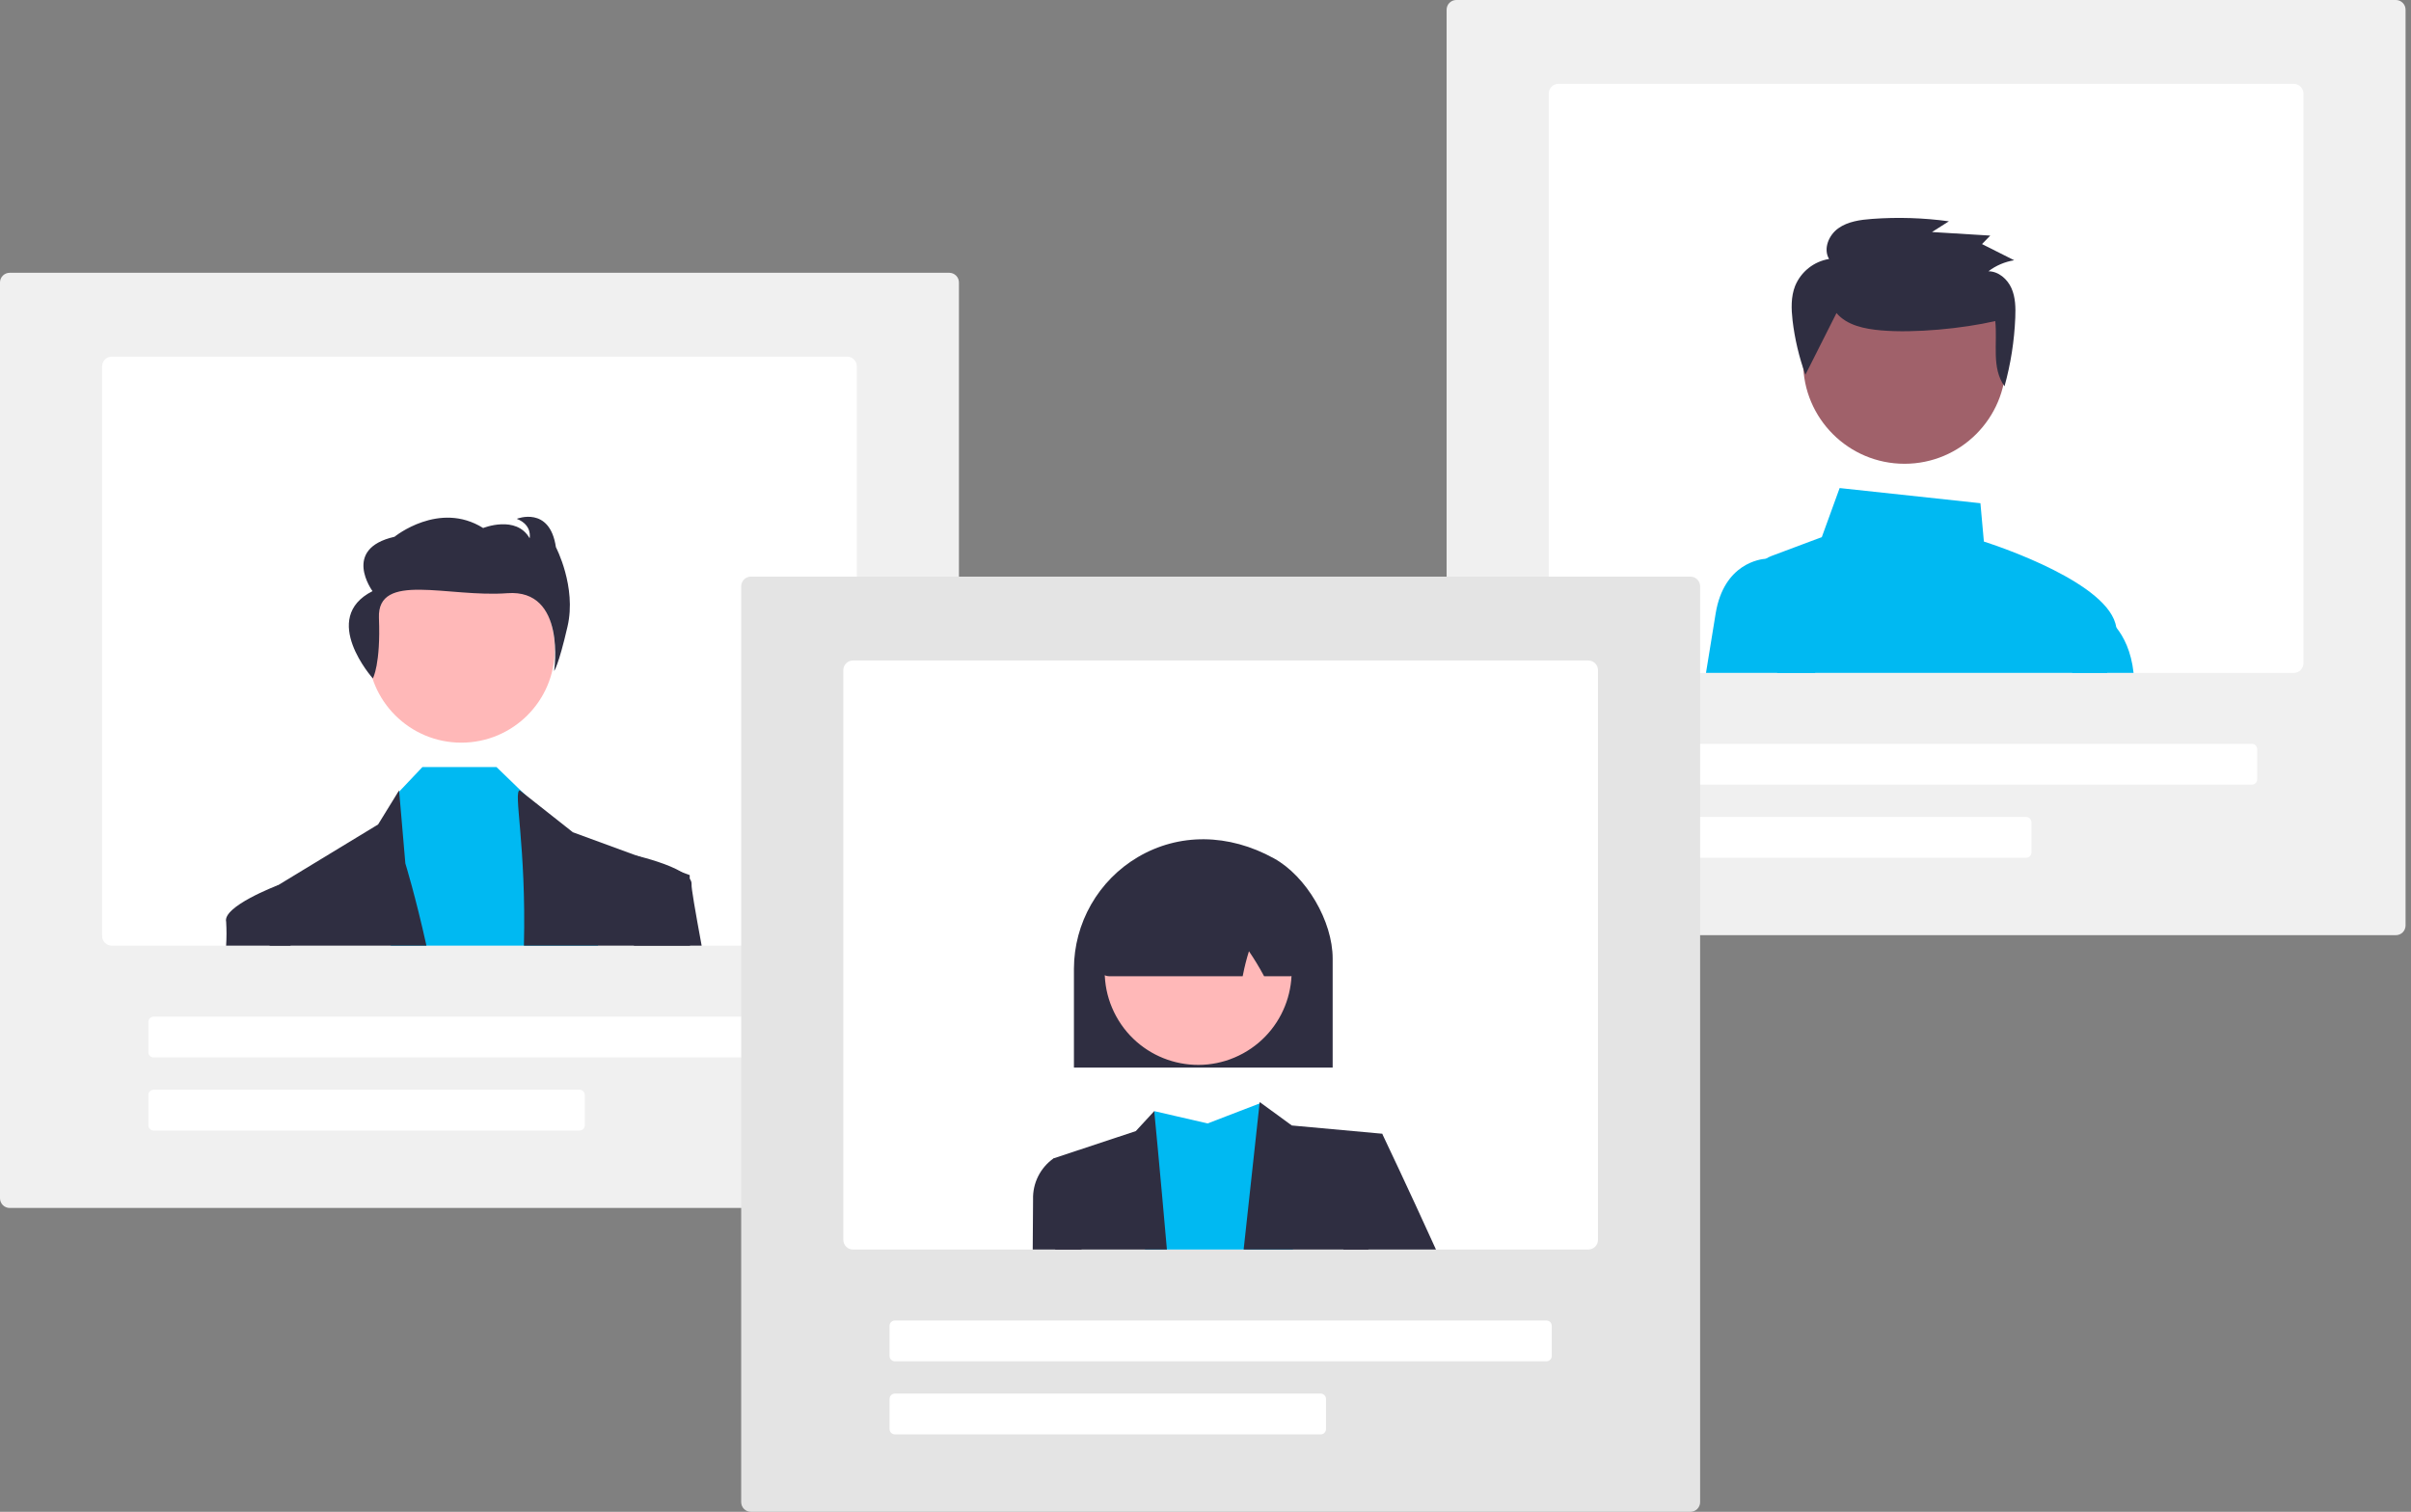 <svg width="354" height="222" viewBox="0 0 354 222" fill="none" xmlns="http://www.w3.org/2000/svg">
<rect x="0" y="0" width="354" height="222" fill="#808080" stroke="none"/>
<path d="M139.377 177.381H1.421C1.044 177.381 0.683 177.231 0.417 176.965C0.15 176.698 0 176.337 0 175.961V41.477C0 41.101 0.15 40.739 0.417 40.473C0.683 40.207 1.044 40.057 1.421 40.057H139.377C139.753 40.057 140.114 40.207 140.381 40.473C140.647 40.739 140.797 41.101 140.797 41.477V175.961C140.797 176.337 140.647 176.698 140.381 176.965C140.114 177.231 139.753 177.381 139.377 177.381V177.381Z" fill="#F0F0F0"/>
<path d="M124.381 52.369H16.416C16.039 52.369 15.678 52.519 15.412 52.785C15.146 53.052 14.996 53.413 14.995 53.789V137.447C14.996 137.823 15.146 138.184 15.412 138.451C15.678 138.717 16.039 138.867 16.416 138.867H124.381C124.758 138.867 125.119 138.717 125.385 138.451C125.651 138.184 125.801 137.823 125.802 137.447V53.789C125.801 53.413 125.651 53.052 125.385 52.785C125.119 52.519 124.758 52.369 124.381 52.369V52.369Z" fill="white"/>
<path d="M118.226 155.283H22.572C22.363 155.283 22.162 155.2 22.014 155.052C21.866 154.904 21.783 154.703 21.783 154.494V150.074C21.783 149.865 21.866 149.665 22.014 149.517C22.162 149.369 22.363 149.285 22.572 149.285H118.226C118.435 149.285 118.635 149.369 118.783 149.517C118.931 149.665 119.015 149.865 119.015 150.074V154.494C119.015 154.703 118.931 154.904 118.783 155.052C118.635 155.2 118.435 155.283 118.226 155.283V155.283Z" fill="white"/>
<path d="M85.078 166.017H22.572C22.363 166.016 22.162 165.933 22.014 165.785C21.866 165.637 21.783 165.437 21.783 165.227V160.808C21.783 160.598 21.866 160.398 22.014 160.25C22.162 160.102 22.363 160.019 22.572 160.018H85.078C85.288 160.019 85.488 160.102 85.636 160.25C85.784 160.398 85.867 160.598 85.868 160.808V165.227C85.867 165.437 85.784 165.637 85.636 165.785C85.488 165.933 85.288 166.016 85.078 166.017Z" fill="white"/>
<path d="M67.731 109.056C75.313 109.056 81.459 102.911 81.459 95.329C81.459 87.748 75.313 81.602 67.731 81.602C60.15 81.602 54.004 87.748 54.004 95.329C54.004 102.911 60.15 109.056 67.731 109.056Z" fill="#FFB8B8"/>
<path d="M87.815 138.867H57.379L58.374 116.491L58.611 116.242L62.026 112.634H72.895L76.924 116.536L77.249 116.851L85.826 125.072L87.815 138.867Z" fill="#00B9F2"/>
<path d="M62.614 138.867H39.587C39.531 133.816 39.499 130.792 39.499 130.792L40.831 129.981C40.833 129.979 40.835 129.978 40.837 129.978H40.841L55.514 121.069L58.595 116.065L58.611 116.242L59.517 126.789C59.517 126.789 61.013 131.625 62.614 138.867Z" fill="#2F2E41"/>
<path d="M101.314 138.867H76.924C77.293 124.137 75.305 116.065 76.328 116.065L76.924 116.536L84.112 122.212L93.586 125.687H93.593L100.124 128.083L101.27 128.503V129.043C101.273 130.337 101.279 133.876 101.314 138.867Z" fill="#2F2E41"/>
<path d="M54.744 99.624C54.744 99.624 55.911 97.576 55.639 90.733C55.368 83.891 65.788 87.761 74.494 87.108C83.201 86.455 81.358 98.532 81.358 98.532C81.358 98.532 81.986 97.814 83.331 91.985C84.676 86.157 81.622 80.349 81.622 80.349C80.723 74.224 75.876 76.187 75.876 76.187C78.21 77.096 77.762 79.038 77.762 79.038C75.787 75.575 70.94 77.537 70.94 77.537C64.476 73.481 57.925 78.823 57.925 78.823C50.117 80.595 54.696 86.805 54.696 86.805C46.843 90.773 54.744 99.624 54.744 99.624Z" fill="#2F2E41"/>
<path d="M42.661 138.867H33.2C33.274 137.702 33.276 136.532 33.206 135.366C32.641 133.115 40.59 130.072 40.83 129.981C40.832 129.979 40.834 129.978 40.837 129.978H40.84L42.355 130.792L42.661 138.867Z" fill="#2F2E41"/>
<path d="M103.021 138.867H93.083L91.843 126.619L93.235 125.602C93.235 125.602 93.361 125.63 93.585 125.687H93.592C94.706 125.962 98.153 126.871 100.123 128.083C100.562 128.329 100.95 128.655 101.269 129.043C101.465 129.277 101.562 129.578 101.541 129.883C101.49 130.341 102.071 133.712 103.021 138.867Z" fill="#2F2E41"/>
<path d="M351.78 137.325H213.824C213.447 137.324 213.086 137.174 212.82 136.908C212.554 136.642 212.404 136.281 212.403 135.904V1.421C212.404 1.044 212.554 0.683 212.82 0.417C213.086 0.15 213.447 0 213.824 0H351.78C352.157 0 352.518 0.15 352.784 0.417C353.05 0.683 353.2 1.044 353.201 1.421V135.904C353.2 136.281 353.05 136.642 352.784 136.908C352.518 137.174 352.157 137.324 351.78 137.325V137.325Z" fill="#F0F0F0"/>
<path d="M336.785 12.312H228.819C228.442 12.313 228.081 12.463 227.815 12.729C227.549 12.995 227.399 13.356 227.398 13.733V97.39C227.399 97.767 227.549 98.128 227.815 98.394C228.081 98.66 228.442 98.81 228.819 98.811H336.785C337.161 98.81 337.522 98.66 337.788 98.394C338.055 98.128 338.205 97.767 338.205 97.39V13.733C338.205 13.356 338.055 12.995 337.788 12.729C337.522 12.463 337.161 12.313 336.785 12.312V12.312Z" fill="white"/>
<path d="M330.629 115.226H234.975C234.766 115.226 234.565 115.143 234.417 114.995C234.27 114.847 234.186 114.647 234.186 114.437V110.018C234.186 109.808 234.27 109.608 234.417 109.46C234.565 109.312 234.766 109.229 234.975 109.228H330.629C330.838 109.229 331.039 109.312 331.187 109.46C331.335 109.608 331.418 109.808 331.418 110.018V114.437C331.418 114.647 331.335 114.847 331.187 114.995C331.039 115.143 330.838 115.226 330.629 115.226Z" fill="white"/>
<path d="M297.482 125.96H234.975C234.766 125.96 234.565 125.876 234.417 125.728C234.27 125.58 234.186 125.38 234.186 125.171V120.751C234.186 120.542 234.27 120.341 234.417 120.193C234.565 120.045 234.766 119.962 234.975 119.962H297.482C297.691 119.962 297.891 120.045 298.039 120.193C298.187 120.341 298.271 120.542 298.271 120.751V125.171C298.271 125.38 298.187 125.58 298.039 125.728C297.891 125.876 297.691 125.96 297.482 125.96V125.96Z" fill="white"/>
<path d="M309.377 98.811C309.986 96.617 310.459 94.726 310.702 93.387C310.778 92.975 310.785 92.552 310.725 92.137C309.815 85.669 293.393 80.201 291.288 79.525L290.779 73.894L270.108 71.668L267.491 78.872L260.072 81.653C259.804 81.752 259.548 81.884 259.311 82.045C258.689 82.465 258.211 83.066 257.94 83.766C257.67 84.466 257.621 85.233 257.799 85.962L260.959 98.811H309.377V98.811Z" fill="#00B9F2"/>
<path d="M266.526 98.811H250.486C251.06 95.231 251.575 92.064 251.91 90.05C253.135 82.72 258.476 82.095 259.313 82.045C259.379 82.038 259.42 82.038 259.423 82.038H262.798L266.526 98.811Z" fill="#00B9F2"/>
<path d="M309.377 98.811H313.266C312.922 95.651 311.83 93.523 310.725 92.137C309.987 91.163 309.036 90.371 307.943 89.823L307.65 89.697L304.231 98.811H309.377Z" fill="#00B9F2"/>
<path d="M279.636 68.103C287.856 68.103 294.519 61.44 294.519 53.219C294.519 44.999 287.856 38.336 279.636 38.336C271.416 38.336 264.752 44.999 264.752 53.219C264.752 61.44 271.416 68.103 279.636 68.103Z" fill="#A0616A"/>
<path d="M269.646 45.968C271.187 47.792 273.794 48.306 276.199 48.515C281.084 48.944 288.187 48.249 292.961 47.147C293.303 50.449 292.373 54.009 294.317 56.726C295.229 53.438 295.759 50.055 295.897 46.645C295.956 45.182 295.933 43.669 295.339 42.327C294.745 40.984 293.448 39.845 291.956 39.833C293.065 38.992 294.364 38.437 295.738 38.217L291.012 35.842L292.226 34.596L283.67 34.072L286.148 32.498C282.417 31.986 278.642 31.867 274.886 32.144C273.143 32.272 271.32 32.518 269.907 33.528C268.495 34.539 267.678 36.546 268.556 38.029C267.458 38.209 266.424 38.667 265.552 39.359C264.681 40.05 264 40.953 263.575 41.981C262.945 43.578 263.003 45.351 263.197 47.053C263.519 49.774 264.152 52.449 265.082 55.027" fill="#2F2E41"/>
<path d="M248.203 222H110.247C109.87 222 109.509 221.85 109.243 221.583C108.976 221.317 108.827 220.956 108.826 220.579V86.096C108.827 85.719 108.976 85.358 109.243 85.092C109.509 84.826 109.87 84.676 110.247 84.675H248.203C248.579 84.676 248.941 84.826 249.207 85.092C249.473 85.358 249.623 85.719 249.623 86.096V220.579C249.623 220.956 249.473 221.317 249.207 221.583C248.941 221.85 248.579 222 248.203 222V222Z" fill="#E4E4E4"/>
<path d="M233.207 96.987H125.242C124.865 96.988 124.504 97.138 124.238 97.404C123.972 97.67 123.822 98.031 123.821 98.408V182.066C123.822 182.442 123.972 182.803 124.238 183.069C124.504 183.336 124.865 183.486 125.242 183.486H233.207C233.584 183.486 233.945 183.336 234.211 183.069C234.478 182.803 234.627 182.442 234.628 182.066V98.408C234.627 98.031 234.478 97.67 234.211 97.404C233.945 97.138 233.584 96.988 233.207 96.987Z" fill="white"/>
<path d="M227.052 199.902H131.398C131.189 199.901 130.988 199.818 130.84 199.67C130.692 199.522 130.609 199.322 130.609 199.113V194.693C130.609 194.484 130.692 194.283 130.84 194.135C130.988 193.987 131.189 193.904 131.398 193.904H227.052C227.261 193.904 227.462 193.987 227.61 194.135C227.758 194.283 227.841 194.484 227.841 194.693V199.113C227.841 199.322 227.758 199.522 227.61 199.67C227.462 199.818 227.261 199.901 227.052 199.902V199.902Z" fill="white"/>
<path d="M193.904 210.635H131.398C131.189 210.635 130.988 210.552 130.84 210.404C130.692 210.256 130.609 210.055 130.609 209.846V205.426C130.609 205.217 130.692 205.016 130.84 204.869C130.988 204.721 131.189 204.637 131.398 204.637H193.904C194.114 204.637 194.314 204.721 194.462 204.869C194.61 205.016 194.693 205.217 194.694 205.426V209.846C194.693 210.055 194.61 210.256 194.462 210.404C194.314 210.552 194.114 210.635 193.904 210.635V210.635Z" fill="white"/>
<path d="M189.848 183.486H168.119L169.473 163.162L177.312 164.971L184.936 162.038L185.138 161.963L185.151 161.956C185.153 161.962 185.155 161.969 185.157 161.975C185.277 162.458 187.67 172.039 189.848 183.486Z" fill="#00B9F2"/>
<path d="M202.943 166.48L200.913 183.486H182.601L184.936 162.039L184.959 161.83L185.139 161.963L185.157 161.975L189.675 165.271L202.943 166.48Z" fill="#2F2E41"/>
<path d="M171.334 183.486H154.934L154.697 170.098L166.766 166.095L169.474 163.162C169.474 163.162 170.33 171.986 171.334 183.486Z" fill="#2F2E41"/>
<path d="M210.839 183.486H197.248L198.119 171.304L202.943 166.48C202.943 166.48 206.76 174.486 210.839 183.486Z" fill="#2F2E41"/>
<path d="M158.801 183.486H151.631C151.663 179.584 151.682 176.888 151.682 176.128C151.646 174.951 151.903 173.785 152.429 172.732C152.955 171.68 153.734 170.775 154.697 170.098L158.318 171.304L158.801 183.486Z" fill="#2F2E41"/>
<path d="M157.682 142.241C157.693 138.935 158.562 135.689 160.204 132.82C161.846 129.95 164.204 127.556 167.049 125.872C173.092 122.304 180.384 122.369 187.053 126.048C191.805 128.67 195.671 135.268 195.671 140.755V156.767H157.682V142.241Z" fill="#2F2E41"/>
<path d="M182.506 154.691C189.155 151.056 191.599 142.718 187.964 136.069C184.329 129.42 175.992 126.976 169.343 130.611C162.693 134.246 160.249 142.583 163.884 149.232C167.519 155.882 175.856 158.325 182.506 154.691Z" fill="#FFB8B8"/>
<path d="M161.615 142.78C161.511 142.66 161.268 142.379 162.96 129.356L163.014 129.143H163.167C171.746 124.922 180.45 124.816 189.04 128.826C189.304 128.951 189.531 129.143 189.699 129.383C189.867 129.623 189.97 129.902 189.998 130.193C191 142.429 190.758 142.696 190.654 142.81C190.497 142.983 190.305 143.121 190.092 143.215C189.878 143.31 189.647 143.358 189.414 143.359H185.608L185.528 143.215C184.875 142.001 184.158 140.822 183.381 139.683C183.023 140.816 182.73 141.97 182.504 143.136L182.457 143.359H162.882C162.642 143.359 162.404 143.307 162.186 143.207C161.967 143.108 161.773 142.962 161.615 142.78V142.78Z" fill="#2F2E41"/>
</svg>
